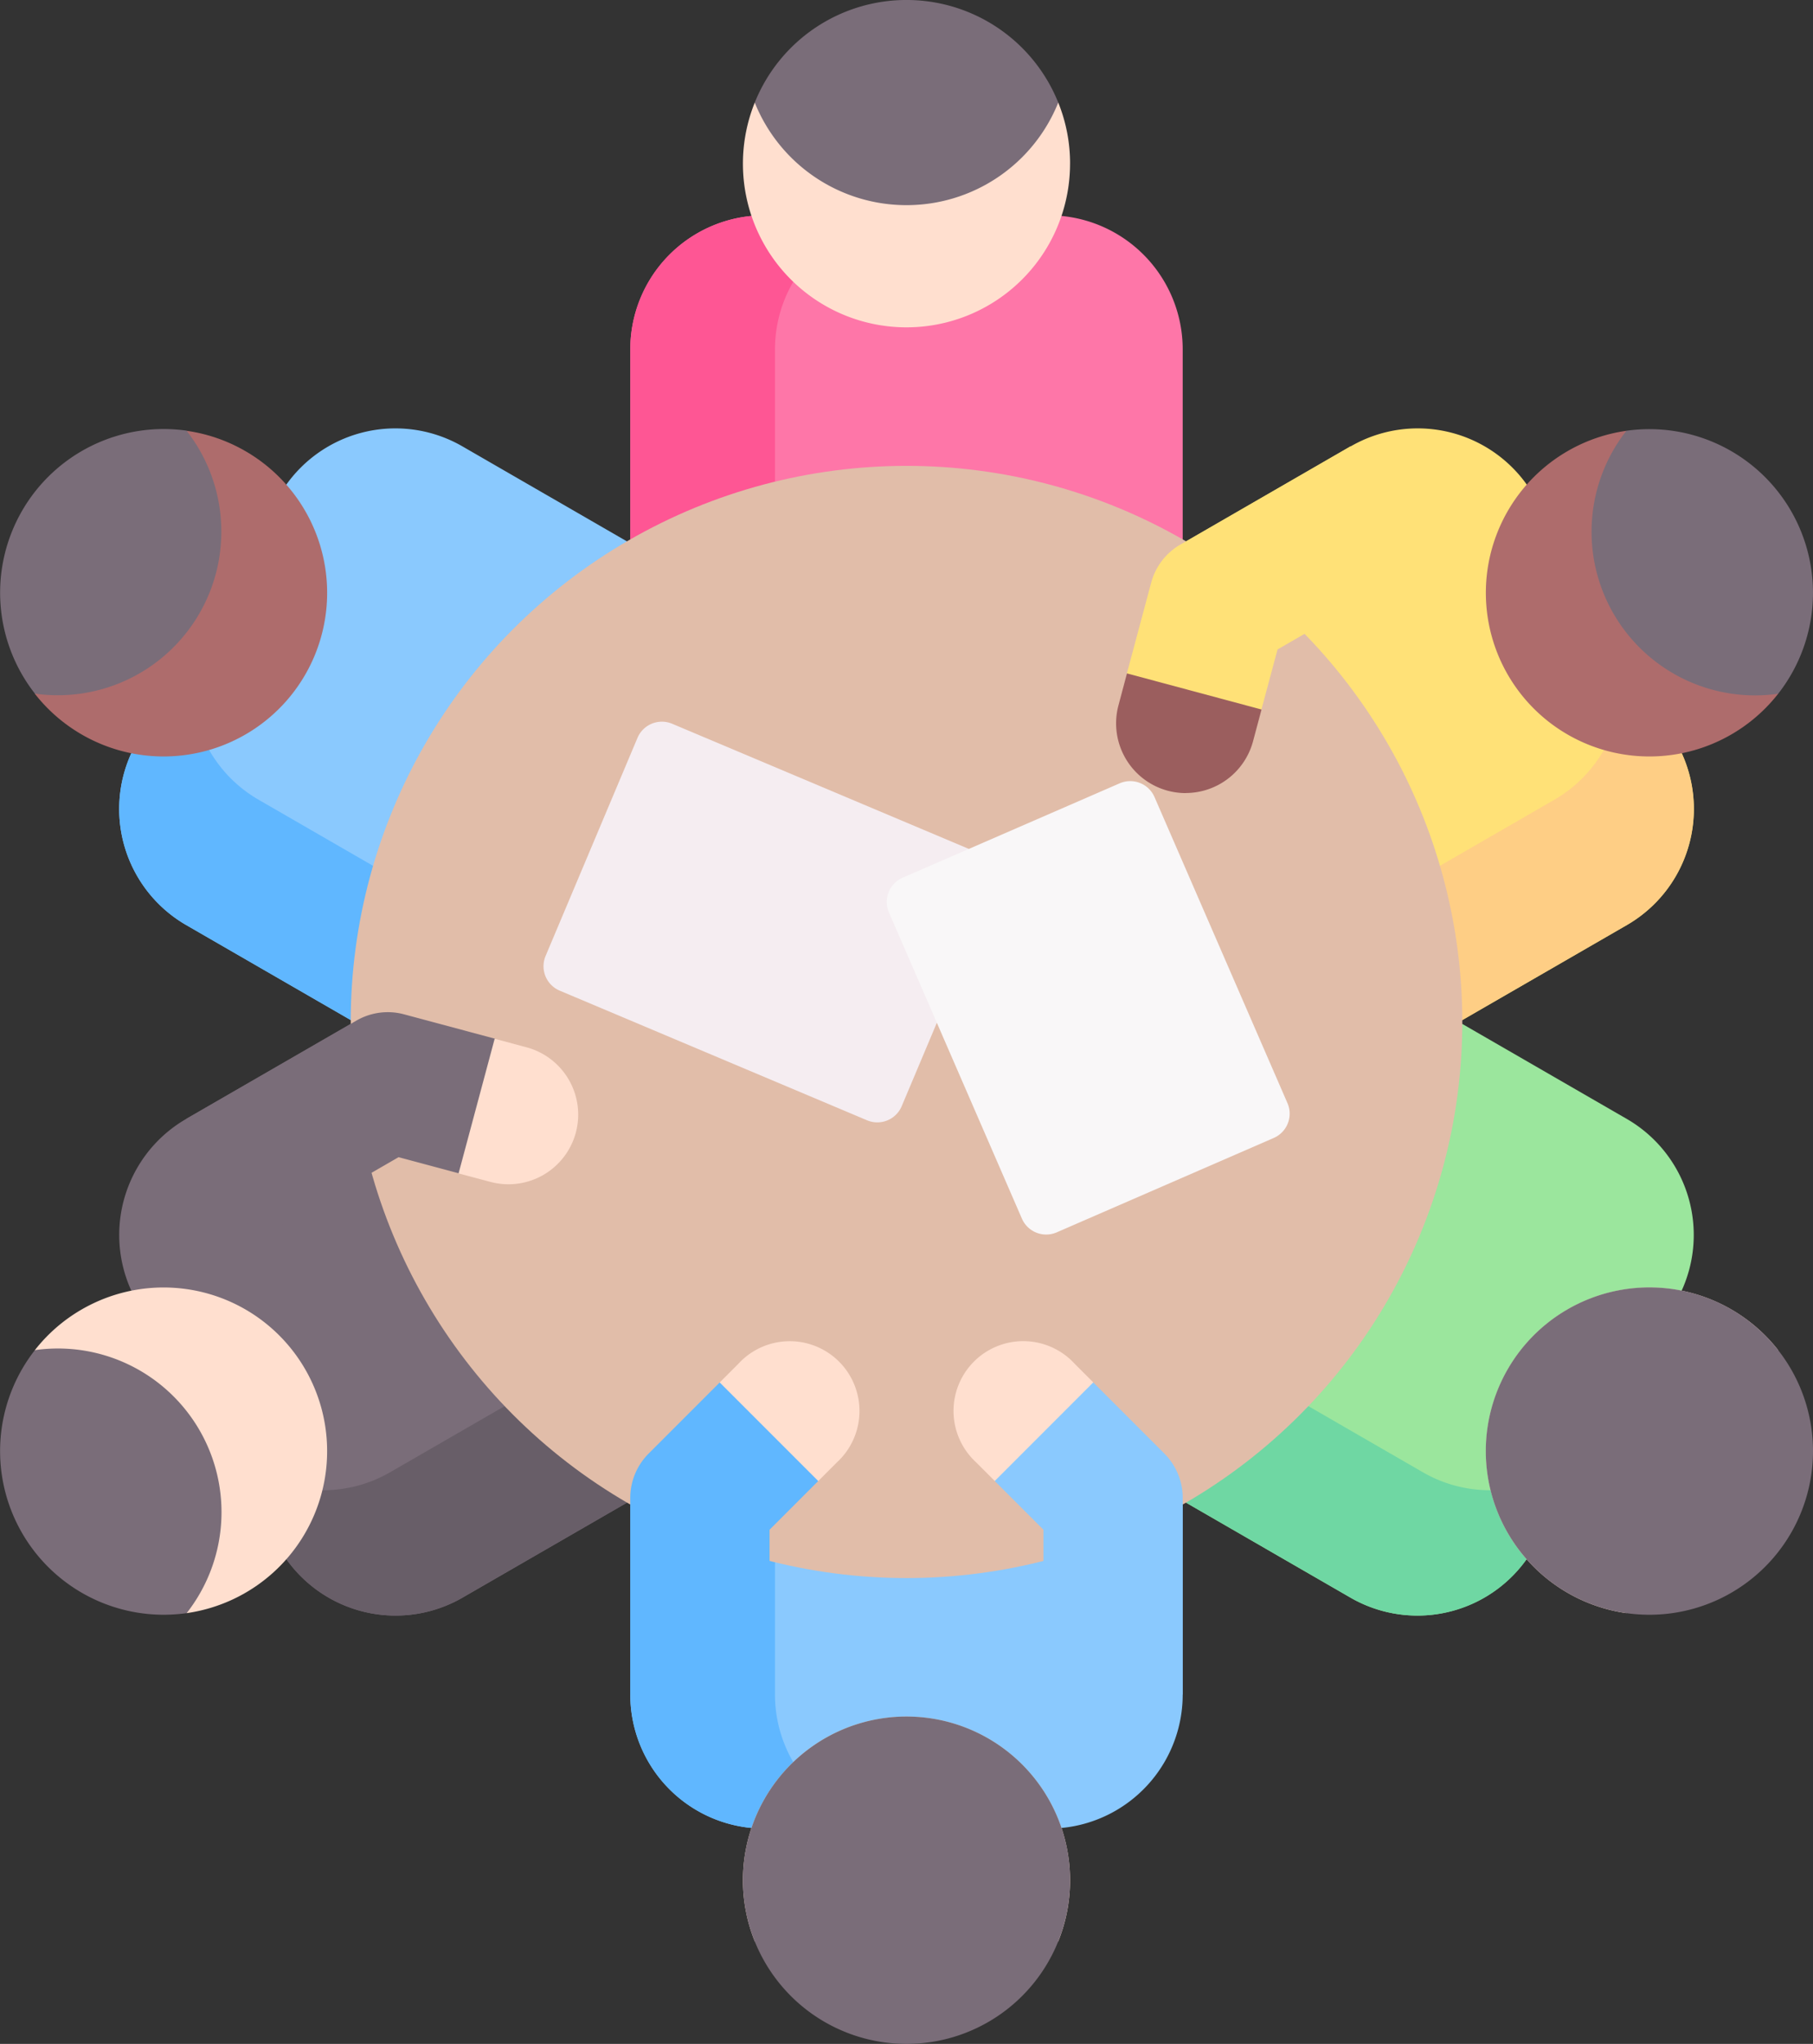 <svg viewBox="0 0 62.395 70.304" height="70.304" width="62.395" xmlns="http://www.w3.org/2000/svg">
  <rect x="0" y="0" width="62.395" height="70.304" fill="#333333" stroke="none"/>
  <g transform="translate(-28.798)" id="meet-icon-c">
    <g transform="translate(50.49)" data-name="Gruppe 590" id="Gruppe_590">
      <path fill="#fe76a8" transform="translate(-186.771 -46.534)" d="M201.172,53.941h-9.791a4.611,4.611,0,0,0-4.611,4.611v9.466h19.012V58.552A4.61,4.61,0,0,0,201.172,53.941Z" data-name="Pfad 1273" id="Pfad_1273"></path>
      <path fill="#fe5694" transform="translate(-186.772 -46.533)" d="M196.361,53.94a4.61,4.61,0,0,0-4.61,4.61v9.466h-4.979V58.55a4.61,4.61,0,0,1,4.61-4.61Z" data-name="Pfad 1274" id="Pfad_1274"></path>
      <path fill="#ffdfcf" transform="translate(-211.132 -22.165)" d="M226.266,27.794a5.629,5.629,0,1,1-10.851-2.1c2.29.938,2.856.421,5.223.421s2.62.679,5.223-.421a5.6,5.6,0,0,1,.406,2.1Z" data-name="Pfad 1275" id="Pfad_1275"></path>
      <path fill="#7a6d79" transform="translate(-213.683)" d="M228.411,3.528a5.629,5.629,0,0,1-10.445,0,5.629,5.629,0,0,1,10.445,0Z" data-name="Pfad 1276" id="Pfad_1276"></path>
    </g>
    <path fill="#8ac9fe" transform="translate(-136.281 -306.725)" d="M201.172,369.622h-9.791a4.611,4.611,0,0,1-4.611-4.611v-9.466h19.012v9.466A4.61,4.61,0,0,1,201.172,369.622Z" data-name="Pfad 1277" id="Pfad_1277"></path>
    <path fill="#60b7ff" transform="translate(-136.282 -306.725)" d="M196.361,369.622a4.61,4.61,0,0,1-4.61-4.61v-9.466h-4.979v9.466a4.61,4.61,0,0,0,4.61,4.61Z" data-name="Pfad 1278" id="Pfad_1278"></path>
    <path fill="#ffdfcf" transform="translate(-160.642 -370.963)" d="M226.266,435.638a5.629,5.629,0,1,0-10.851,2.1c2.29-.938,2.856-.421,5.223-.421s2.62-.679,5.223.421A5.6,5.6,0,0,0,226.266,435.638Z" data-name="Pfad 1279" id="Pfad_1279"></path>
    <path fill="#7a6d79" transform="translate(-163.193 -397.358)" d="M228.411,464.133a5.63,5.63,0,1,0-5.223,3.528A5.627,5.627,0,0,0,228.411,464.133Z" data-name="Pfad 1280" id="Pfad_1280"></path>
    <g transform="translate(28.798 14.734)" data-name="Gruppe 593" id="Gruppe_593">
      <g data-name="Gruppe 591" id="Gruppe_591">
        <path fill="#8ac9fe" transform="translate(-54.579 -107.302)" d="M64.2,109.608l-4.9,8.479a4.61,4.61,0,0,0,1.688,6.3l8.2,4.733,9.506-16.465-8.2-4.733a4.61,4.61,0,0,0-6.3,1.687Z" data-name="Pfad 1281" id="Pfad_1281"></path>
        <path fill="#60b7ff" transform="translate(-54.577 -147.971)" d="M61.788,154.444a4.61,4.61,0,0,0,1.687,6.3l8.2,4.733-2.49,4.312-8.2-4.733a4.61,4.61,0,0,1-1.687-6.3Z" data-name="Pfad 1282" id="Pfad_1282"></path>
        <path fill="#ae6c6c" transform="translate(-36.332 -107.825)" d="M44.776,108.607a5.629,5.629,0,1,1-7.245,8.347c1.958-1.514,1.793-2.263,2.976-4.312s1.9-1.929,2.247-4.733A5.6,5.6,0,0,1,44.776,108.607Z" data-name="Pfad 1283" id="Pfad_1283"></path>
        <path fill="#7a6d79" transform="translate(-28.798 -107.475)" d="M35.22,107.558A5.629,5.629,0,0,1,30,116.6a5.63,5.63,0,0,1,5.223-9.046Z" data-name="Pfad 1284" id="Pfad_1284"></path>
      </g>
      <g transform="translate(38.282 19.02)" data-name="Gruppe 592" id="Gruppe_592">
        <path fill="#9be69d" transform="translate(-307.596 -245.82)" d="M326.987,256.851l-4.9,8.479a4.611,4.611,0,0,1-6.3,1.688l-8.2-4.733L317.1,245.82l8.2,4.733A4.61,4.61,0,0,1,326.987,256.851Z" data-name="Pfad 1285" id="Pfad_1285"></path>
        <path fill="#6fd7a3" transform="translate(-307.596 -322.17)" d="M324.581,337.369a4.61,4.61,0,0,1-6.3,1.687l-8.2-4.733-2.49,4.312,8.2,4.733a4.61,4.61,0,0,0,6.3-1.687Z" data-name="Pfad 1286" id="Pfad_1286"></path>
        <path fill="#ffdfcf" transform="translate(-388.344 -311.974)" d="M409.642,323.259a5.629,5.629,0,1,0-3.606,10.448c.332-2.452,1.063-2.684,2.247-4.733s.722-2.608,2.976-4.312A5.608,5.608,0,0,0,409.642,323.259Z" data-name="Pfad 1287" id="Pfad_1287"></path>
        <path fill="#7a6d79" transform="translate(-411.203 -325.177)" d="M434.117,337.863a5.63,5.63,0,1,0,.444,6.287A5.627,5.627,0,0,0,434.117,337.863Z" data-name="Pfad 1288" id="Pfad_1288"></path>
      </g>
    </g>
    <g transform="translate(28.798 14.734)" data-name="Gruppe 596" id="Gruppe_596">
      <g transform="translate(0 19.02)" data-name="Gruppe 594" id="Gruppe_594">
        <path fill="#7a6d79" transform="translate(-54.579 -245.82)" d="M59.3,256.851l4.9,8.479a4.611,4.611,0,0,0,6.3,1.688l8.2-4.733L69.186,245.82l-8.2,4.733A4.61,4.61,0,0,0,59.3,256.851Z" data-name="Pfad 1289" id="Pfad_1289"></path>
        <path fill="#685e68" transform="translate(-73.579 -322.17)" d="M80.707,337.369a4.61,4.61,0,0,0,6.3,1.687l8.2-4.733,2.49,4.312-8.2,4.733a4.61,4.61,0,0,1-6.3-1.687Z" data-name="Pfad 1290" id="Pfad_1290"></path>
        <path fill="#ffdfcf" transform="translate(-36.331 -311.974)" d="M39.146,323.259a5.629,5.629,0,1,1,3.606,10.448c-.332-2.452-1.063-2.684-2.247-4.733s-.722-2.608-2.976-4.312A5.608,5.608,0,0,1,39.146,323.259Z" data-name="Pfad 1291" id="Pfad_1291"></path>
        <path fill="#7a6d79" transform="translate(-28.799 -325.177)" d="M30,337.863a5.629,5.629,0,0,1,5.223,9.046A5.63,5.63,0,0,1,30,337.863Z" data-name="Pfad 1292" id="Pfad_1292"></path>
      </g>
      <g transform="translate(38.282)" data-name="Gruppe 595" id="Gruppe_595">
        <path fill="#ffe177" transform="translate(-307.595 -107.302)" d="M322.091,109.608l4.9,8.479a4.611,4.611,0,0,1-1.688,6.3l-8.2,4.733-9.506-16.465,8.2-4.733a4.61,4.61,0,0,1,6.3,1.687Z" data-name="Pfad 1293" id="Pfad_1293"></path>
        <path fill="#fece85" transform="translate(-351.676 -147.971)" d="M368.577,154.444a4.61,4.61,0,0,1-1.687,6.3l-8.2,4.733,2.49,4.312,8.2-4.733a4.61,4.61,0,0,0,1.687-6.3Z" data-name="Pfad 1294" id="Pfad_1294"></path>
        <path fill="#ae6c6c" transform="translate(-388.344 -107.825)" d="M404.013,108.607a5.629,5.629,0,1,0,7.245,8.347c-1.958-1.514-1.793-2.263-2.976-4.312s-1.9-1.929-2.247-4.733A5.6,5.6,0,0,0,404.013,108.607Z" data-name="Pfad 1295" id="Pfad_1295"></path>
        <path fill="#7a6d79" transform="translate(-411.203 -107.475)" d="M428.894,107.558a5.629,5.629,0,0,0,5.223,9.046,5.63,5.63,0,0,0-5.223-9.046Z" data-name="Pfad 1296" id="Pfad_1296"></path>
      </g>
    </g>
    <circle fill="#e1bda9" transform="translate(40.868 16.024)" r="19.128" cy="19.128" cx="19.128" data-name="Ellipse 115" id="Ellipse_115"></circle>
    <path fill="#f5edf1" transform="translate(-117.522 -155.965)" d="M180.515,186.513l-3.162,7.5a.911.911,0,0,1-1.194.486l-10.576-4.459a.911.911,0,0,1-.486-1.194l3.162-7.5a.911.911,0,0,1,1.194-.486l10.576,4.459A.911.911,0,0,1,180.515,186.513Z" data-name="Pfad 1297" id="Pfad_1297"></path>
    <path fill="#f9f7f8" transform="translate(-191.74 -168.811)" d="M264.372,207.954l-7.465,3.245a.911.911,0,0,1-1.2-.472L251.133,200.2a.911.911,0,0,1,.473-1.2l7.465-3.245a.911.911,0,0,1,1.2.473l4.575,10.526A.911.911,0,0,1,264.372,207.954Z" data-name="Pfad 1298" id="Pfad_1298"></path>
    <g transform="translate(61.689 46.207)" data-name="Gruppe 597" id="Gruppe_597">
      <path fill="#8ac9fe" transform="translate(-276.774 -344.958)" d="M278.118,349.693l1.675,1.675v5.67h4.794v-6.764a2.158,2.158,0,0,0-.632-1.525l-2.446-2.446-2.41,1.023Z" data-name="Pfad 1301" id="Pfad_1301"></path>
      <path fill="#ffdfcf" transform="translate(-268.333 -336.515)" d="M269.035,340.607l.642.642,3.391-3.391-.642-.642a2.4,2.4,0,1,0-3.391,3.391Z" data-name="Pfad 1302" id="Pfad_1302"></path>
    </g>
    <g transform="translate(67.204 15.352)" data-name="Gruppe 598" id="Gruppe_598">
      <path fill="#ffe177" transform="translate(-310.85 -111.806)" d="M321.321,115.958l-4.91,2.835-.555,2.069-1.89.815a.982.982,0,1,1-1.917-.425l-.824-1.632.837-3.123a2.157,2.157,0,0,1,1-1.309l5.858-3.382" data-name="Pfad 1303" id="Pfad_1303"></path>
      <path fill="#9b5e5e" transform="translate(-308.497 -160.899)" d="M310.9,172.827a2.427,2.427,0,0,1-.622-.082,2.4,2.4,0,0,1-1.695-2.935l.293-1.1,4.631,1.242-.293,1.095a2.4,2.4,0,0,1-2.314,1.777Z" data-name="Pfad 1304" id="Pfad_1304"></path>
    </g>
    <g transform="translate(35.208 34.816)" data-name="Gruppe 599" id="Gruppe_599">
      <path fill="#7a6d79" transform="translate(-75.477 -253.554)" d="M77.874,261.376l4.91-2.835,2.068.554s2.282-.5,2.625-1.78-1.383-2.851-1.383-2.851l-3.123-.837a2.156,2.156,0,0,0-1.636.215l-5.858,3.382Z" data-name="Pfad 1305" id="Pfad_1305"></path>
      <path fill="#ffdfcf" transform="translate(-134.378 -259.279)" d="M147.867,262.8a2.427,2.427,0,0,1-.082.622,2.4,2.4,0,0,1-2.935,1.695l-1.1-.293,1.242-4.631,1.095.293A2.4,2.4,0,0,1,147.867,262.8Z" data-name="Pfad 1306" id="Pfad_1306"></path>
    </g>
    <g transform="translate(50.489 46.209)" data-name="Gruppe 600" id="Gruppe_600">
      <path fill="#60b7ff" transform="translate(-186.765 -344.967)" d="M193.234,349.7l-1.675,1.675v5.67h-4.794v-6.764a2.158,2.158,0,0,1,.632-1.525l2.446-2.446,2.41,1.023Z" data-name="Pfad 1307" id="Pfad_1307"></path>
      <path fill="#ffdfcf" transform="translate(-206.104 -336.524)" d="M213.215,340.616l-.642.642-3.391-3.391.642-.642a2.4,2.4,0,1,1,3.391,3.391Z" data-name="Pfad 1308" id="Pfad_1308"></path>
    </g>
  </g>
</svg>
